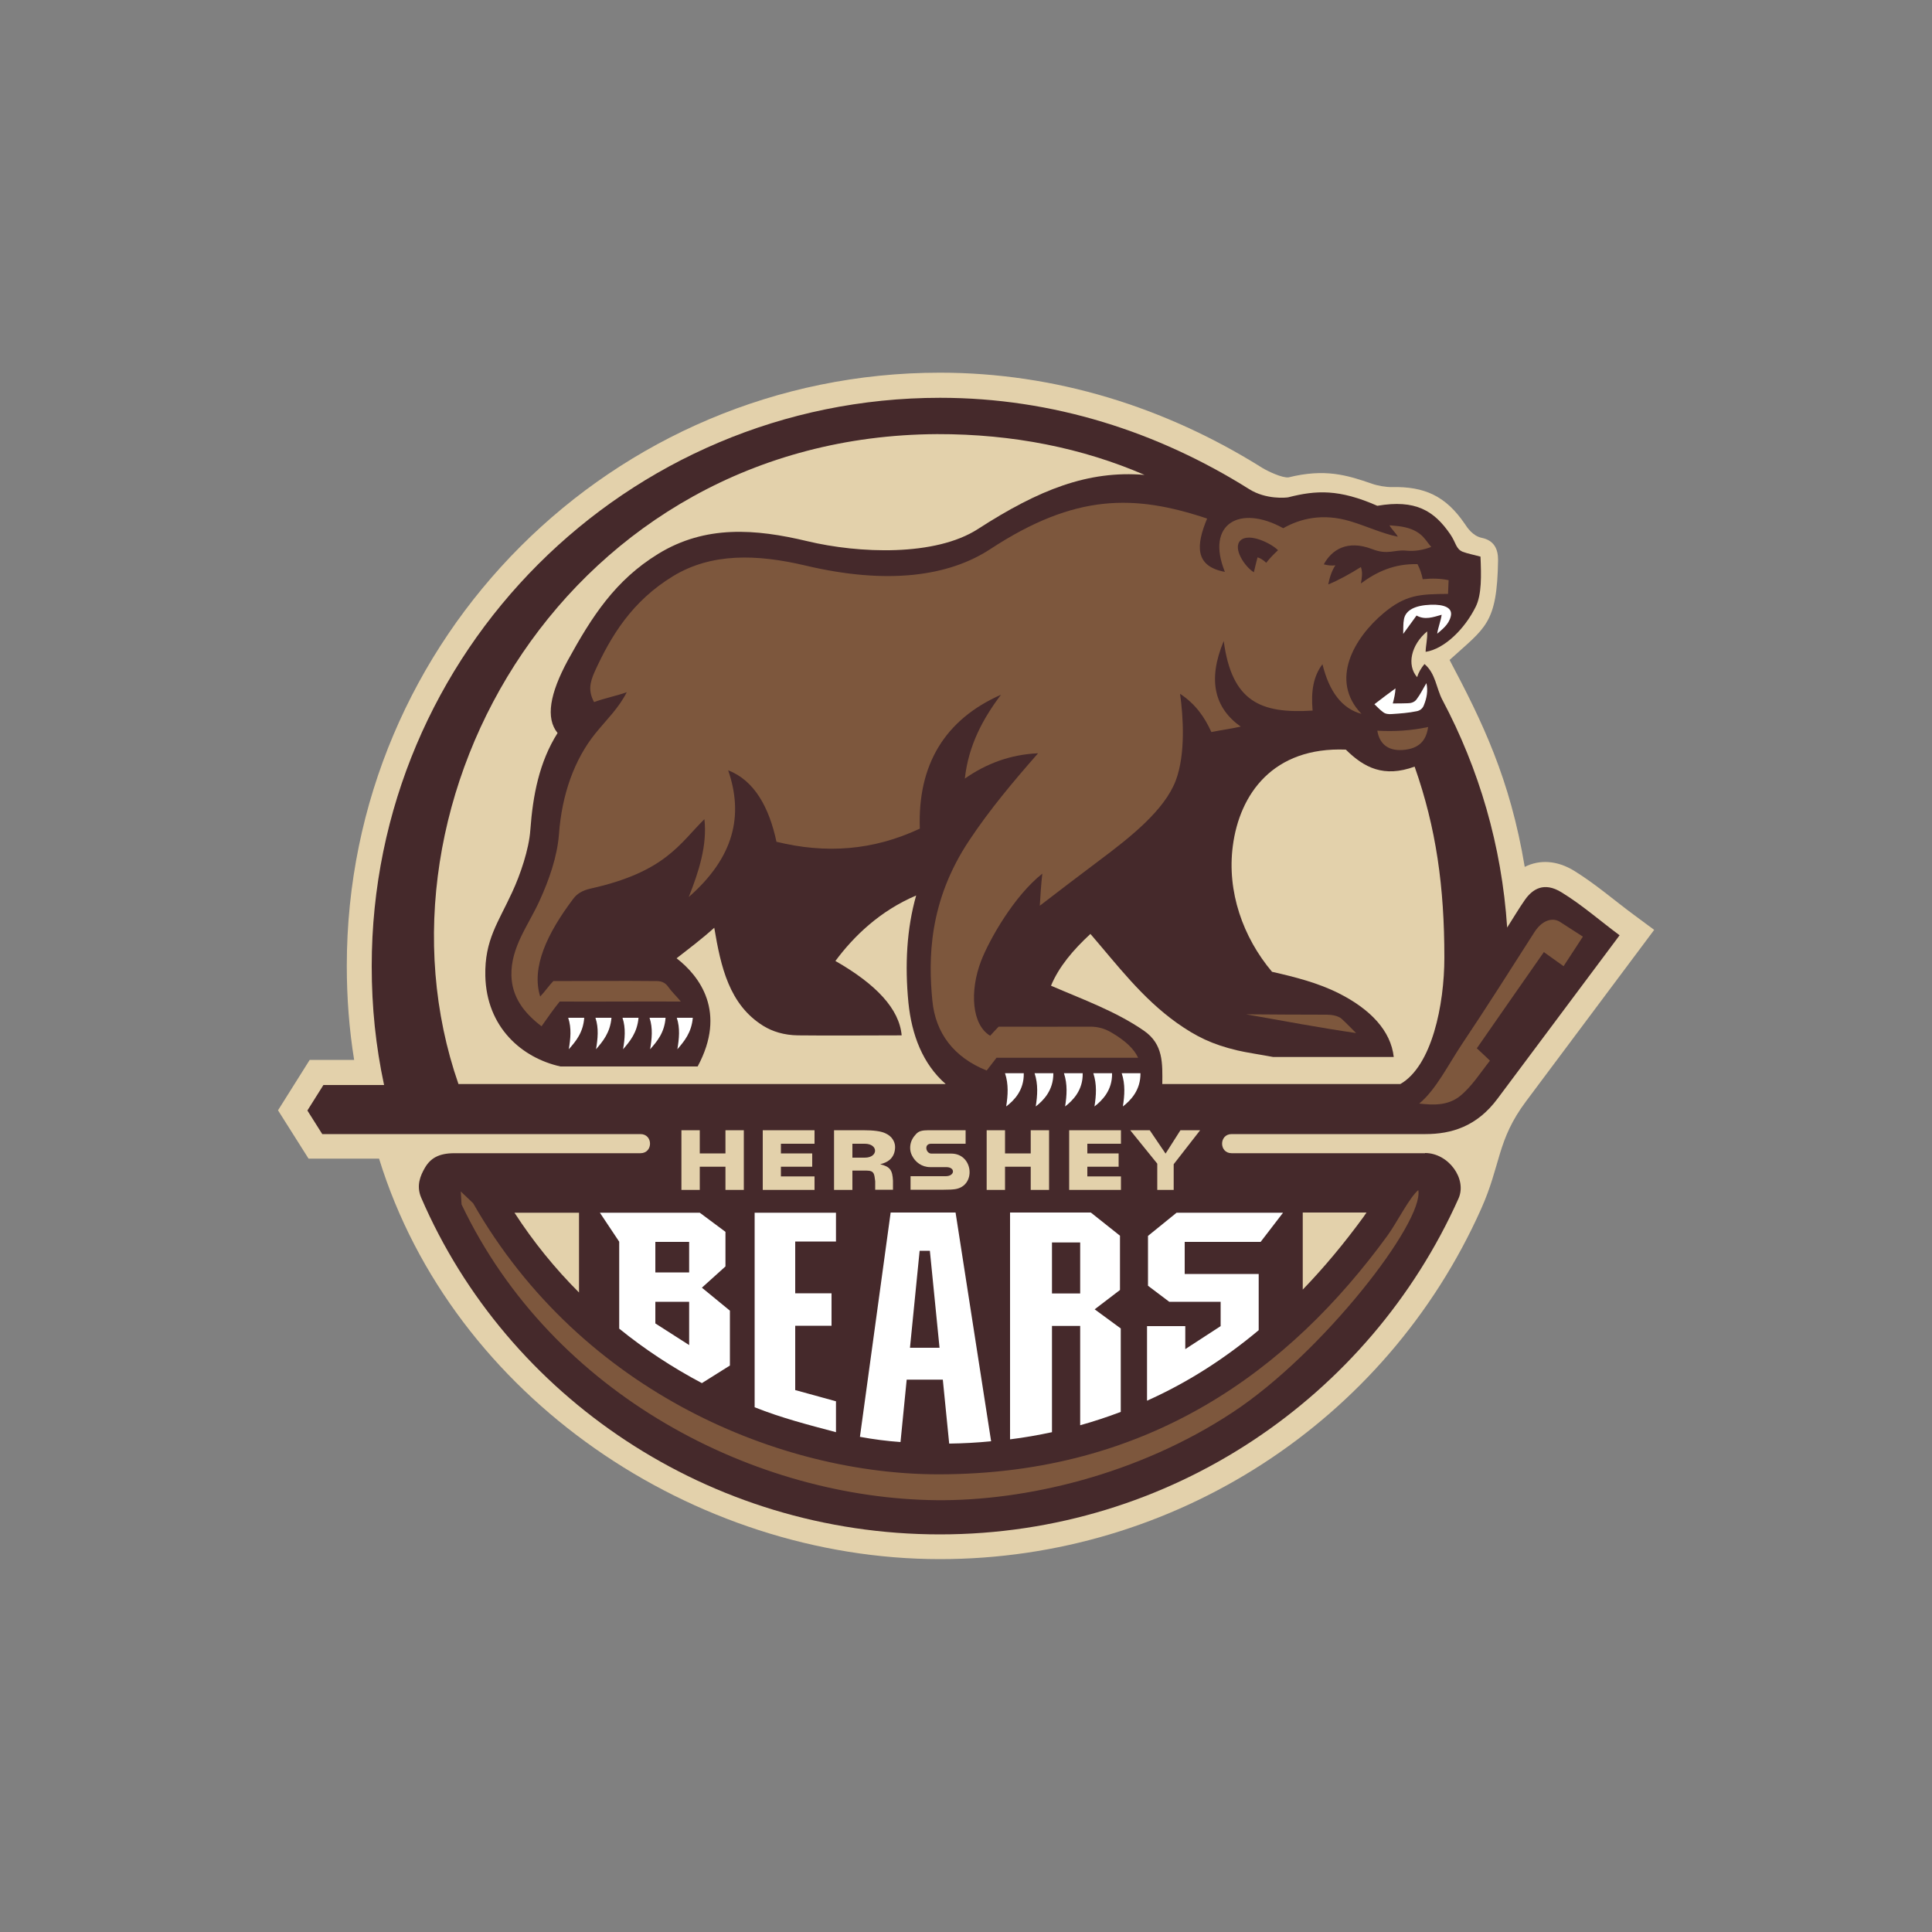 <?xml version="1.0" encoding="utf-8"?>
<!-- Generator: Adobe Illustrator 24.2.0, SVG Export Plug-In . SVG Version: 6.00 Build 0)  -->
<svg version="1.1" id="katman_1" xmlns="http://www.w3.org/2000/svg" xmlns:xlink="http://www.w3.org/1999/xlink" x="0px" y="0px"
	 viewBox="0 0 1000 1000" style="enable-background:new 0 0 1000 1000;" xml:space="preserve">
<rect x="0" y="0" width="1000" height="1000" fill="#808080" stroke="none"/>
<style type="text/css">
	.st0{fill-rule:evenodd;clip-rule:evenodd;fill:#E3D1AB;}
	.st1{fill-rule:evenodd;clip-rule:evenodd;fill:#45292B;}
	.st2{fill-rule:evenodd;clip-rule:evenodd;fill:#7D573D;}
	.st3{fill-rule:evenodd;clip-rule:evenodd;fill:#FFFFFF;}
</style>
<g>
	<path class="st0" d="M750.3,341.6c16.9,31.9,31.3,61.4,38.9,107.1c7.7-3.9,16.8-3.4,25.7,2.1c11,6.8,20.6,15.2,30.9,22.8l10.4,7.7
		L789.9,570c-15.2,20.3-12.9,32.6-23.3,55.8C717.3,736,607.6,807,486.5,807c-127.3,0-252.1-83.6-290.3-207.3h-36.5l-15.8-25
		l16.4-26.1h23c-2.6-16.1-3.8-32.3-3.8-48.7c0-169.6,137.5-307,307-307c59.7,0,116.5,17.7,166.9,49.3c2.8,1.7,10.1,5.2,13.5,4.9
		c18.9-4.7,30.3-1.2,43.3,3.3c2.8,1,7.3,1.8,10.4,1.7c16.5-0.3,27.6,4.4,37.6,19.1c1.2,1.8,4,6.2,8.8,7.2c6.2,1.3,8.4,5.6,8.4,11.4
		C774.9,323.2,768.8,324.7,750.3,341.6L750.3,341.6z"/>
	<path class="st1" d="M737.6,596.8c12.1,0,21.9,13.4,17.3,23.6C709,722.9,606,794.2,486.5,794.2c-119.5,0-224-71.1-268.5-174.3
		c-2.7-6.3-0.3-11.6,1.9-15.4c2.9-5,7.2-7.6,15.3-7.6h96.3c6.6,0,6.6-9.9,0-9.9H166.8l-7.7-12.2l8.3-13.2h31.4
		c-4.3-20.1-6.4-40.1-6.4-61.5c0-162.5,131.7-294.2,294.2-294.2c58.6,0,112.9,17.7,160,47.3c8.8,5.5,19.2,4.4,20.2,4.2
		c14.5-3.7,26.3-4.3,46.1,4.4c19.7-3.4,29.4,2.5,37.8,14.8c3,4.4,2.8,7.5,6.4,9c2.3,0.9,6.3,1.7,9.2,2.5c0.4,9.7,0.7,19.6-2.5,26
		c-5.7,11.5-16.2,21.8-25.9,23.3c0.1-3.7,1-6.5,0.8-10.6c-8.3,6.9-10.7,17.4-5.2,23.7c0.7-2.4,2-4.6,3.8-6.8
		c5.8,4.8,6.1,12.6,9.3,18.6c18.9,35.6,30.7,75.4,33.5,117.8c3.1-4.8,6-9.8,9.3-14.5c3.8-5.3,9.7-9.4,18.9-3.7
		c10.6,6.5,20,14.8,30,22.2l-63.2,84.6c-10.7,14.4-23.9,18.3-37.3,18.3H637.5c-6.6,0-6.6,9.9,0,9.9H737.6L737.6,596.8z"/>
	<path class="st0" d="M579,603.9h-16.2v5h17.4v7h-26.8V585h26.8v7h-17.4v5H579V603.9L579,603.9z M420.4,603.9h-16.2v5h17.4v7h-26.8
		v-15.5V585h26.8v7h-17.4v5h16.2V603.9L420.4,603.9z M543,615.9h-9.5v-12h-13.3v12h-9.5V585h9.5v12h13.3v-12h9.5
		C543,616.2,543,584.5,543,615.9L543,615.9z M385,615.9h-9.5v-12h-13.3v12h-9.5V585h9.5v12h13.3v-12h9.5
		C385,616.2,385,584.5,385,615.9L385,615.9z M441.2,599.2h6.4c7.1,0,7.1-7.2,0-7.2h-6.4V599.2L441.2,599.2z M441.2,605.9v10h-9.5
		V585h14.9c5.7,0,9.6,0.5,11.9,1.7c1.5,0.7,2.7,1.7,3.5,2.9c0.8,1.2,1.3,2.6,1.3,4c0,2.9-1,5.2-2.9,6.8c-1.2,1-2.8,1.7-4.8,2.2
		c5.2,1.3,6.3,3.1,6.6,8.5v4.7h-9.2v-4.4c-0.5-3.5-0.3-5.5-4.4-5.5H441.2L441.2,605.9z M471.3,615.8v-7h18.2c4.8,0,5.1-4.7,0.3-4.7
		h-8.3c-4.4,0-7.8-2.6-9.5-6.1c-0.6-1.2-0.9-2.5-0.9-3.9c0-2.2,0.7-4.2,2.1-6c1.4-1.7,2.2-2.7,5.2-3c1-0.1,2.5-0.1,4.5-0.1h16.9v7
		h-17.9c-3.8,0-2.7,5.1,0.2,5.1h10.3c11.4,0,13,16.7,2,18.4c-1.3,0.2-3.3,0.3-5.9,0.3H471.3L471.3,615.8z M599,602.3L585,585h10.1
		l8.2,12.1L611,585h10.2l-13.7,17.6v13.3H599V602.3L599,602.3z"/>
	<path class="st0" d="M732.2,396.8c-15.9,5.8-26.1,0.6-35.6-8.8c-37.6-1.5-55,22.9-58.5,49.9c-3.1,23.5,5.2,47.2,20.3,65.1
		c11.9,2.7,23.8,5.7,34.7,11.2c16.2,8.2,26.8,19.3,28.3,32.9H659c-5.2-1-14.4-2.4-18.5-3.4c-13.1-3.1-21.4-7.2-31.3-14.2
		c-18.1-12.9-30.9-30-44.8-46.1c-9,8.3-16.4,17.1-20.4,26.8c16.4,7.1,33.5,13.2,48.1,23.3c10.1,7,9.6,16.9,9.5,27.6h123.2
		c16.3-9.3,22.8-40.9,22.8-65.5C747.6,459.1,743.4,428.6,732.2,396.8L732.2,396.8z"/>
	<path class="st0" d="M489.5,561.1c-11.9-10.4-17.6-25.4-19.3-42.1c-1.9-19.4-0.9-38.3,4-55.5c-18.8,8-32.3,21.1-41.8,33.9
		c21.2,12.1,33.1,24.9,34.3,38.5c-17.9,0-35.8,0.2-53.7,0c-7.2-0.1-13.2-2-17.9-4.9c-17.7-11-22-30.6-25.4-50.8
		c-6.3,5.7-13.2,10.9-19.5,15.8c11.9,9.2,26.1,27.8,10.9,56h-71c-19.9-4.4-38.3-20.2-38.9-46.9c-0.4-18.6,6.7-27.6,13.9-43.3
		c4.2-9,8.7-22.2,9.4-32.2c1.3-17.9,4.6-35.2,14.1-50.2c-6.3-7.7-4-20.4,5.3-37.6c12.4-22.6,24.5-41.5,46.9-55.2
		c24.4-14.9,50.2-12.9,77-6.5c26.7,6.4,66.3,8,88.4-6.3c31.6-20.4,57-30.4,86.2-28c-31.9-13.8-67.9-21.2-107.4-21.1
		C294.6,225.7,186,413.5,237.3,561.1H489.5L489.5,561.1z"/>
	<path class="st2" d="M734.1,616c3.1,16.4-49.5,84.4-96.2,115.1c-49.2,32.4-107.4,45.8-153.1,45.4c-93.5-1-198.6-53.8-245.9-153.1
		l-0.4-6.7l6.4,6.1c56.6,99,160.5,140.4,241,140.3c108.5,0,181.5-53.7,232.5-123.9C723,632.8,729.6,619.7,734.1,616L734.1,616z"/>
	<path class="st2" d="M644.9,525c14.4,0.1,27.3,0.2,41.7,0.2c2.3,0,5.9,0.4,7.9,2.2c2.5,2.3,5,4.9,7.4,7.3
		C682.6,531.9,663.7,528.3,644.9,525L644.9,525z"/>
	<path class="st3" d="M350.6,543.1c0.9-5.4,1.5-10.9-0.3-16.3c2.8,0,5.5,0,8.3,0C357.9,534.6,354.1,539,350.6,543.1L350.6,543.1z"/>
	<path class="st3" d="M336.5,543.1c0.9-5.4,1.5-10.9-0.3-16.3c2.8,0,5.5,0,8.3,0C343.9,534.6,340.1,539,336.5,543.1L336.5,543.1z"/>
	<path class="st3" d="M322.5,543.1c0.9-5.4,1.5-10.9-0.3-16.3c2.8,0,5.5,0,8.3,0C329.8,534.6,326,539,322.5,543.1L322.5,543.1z"/>
	<path class="st3" d="M308.5,543.1c0.9-5.4,1.5-10.9-0.3-16.3c2.8,0,5.5,0,8.3,0C315.8,534.6,312,539,308.5,543.1L308.5,543.1z"/>
	<path class="st3" d="M581.2,572.7c0.9-5.8,1.3-11.4-0.6-17.2c3,0,6.7,0,9.7,0C590.4,564.3,585.2,569.6,581.2,572.7L581.2,572.7z"/>
	<path class="st3" d="M566.5,572.7c0.9-5.8,1.3-11.4-0.6-17.2c3,0,6.7,0,9.7,0C575.8,564.3,570.5,569.6,566.5,572.7L566.5,572.7z"/>
	<path class="st3" d="M551.3,572.7c0.9-5.8,1.3-11.4-0.6-17.2c3,0,6.7,0,9.7,0C560.6,564.3,555.3,569.6,551.3,572.7L551.3,572.7z"/>
	<path class="st3" d="M536.1,572.7c0.9-5.8,1.3-11.4-0.6-17.2c3,0,6.7,0,9.7,0C545.3,564.3,540.1,569.6,536.1,572.7L536.1,572.7z"/>
	<path class="st3" d="M520.8,572.7c0.9-5.8,1.3-11.4-0.6-17.2c3,0,6.7,0,9.7,0C530.1,564.3,524.9,569.6,520.8,572.7L520.8,572.7z"/>
	<path class="st3" d="M294.4,543.1c0.9-5.4,1.5-10.9-0.3-16.3c2.8,0,5.5,0,8.3,0C301.8,534.6,298,539,294.4,543.1L294.4,543.1z"/>
	<path class="st2" d="M712.9,378.2c8.8,0.5,17.5,0,26.3-1.9c-1,7-4.6,11.3-13.3,11.9C717.8,388.7,713.9,384.4,712.9,378.2
		L712.9,378.2z"/>
	<path class="st3" d="M711.4,364.5c3.6-2.8,7.2-5.5,10.9-8.2c-0.1,2.6-0.7,5.2-1.4,7.8c2.6,0,5.1,0,7.7-0.1c1.7,0,3.5-0.5,4.6-2
		c2-2.6,3.4-5.6,5.1-8.4c0.9,3.9,0.2,7.7-1.3,11.4c-0.7,1.9-2.2,2.8-3.6,3.1c-4.4,0.9-8.5,1.2-13.1,1.5c-1.5,0.1-3.2,0-4.4-1
		C714.2,367.4,712.9,365.9,711.4,364.5L711.4,364.5z"/>
	<path class="st3" d="M733.2,318.6c-2.3,3.2-4.6,6.3-6.9,9.5c0.1-2.6-0.1-5.2,0.4-7.7c0.9-4.5,5.5-7.1,14-7.4
		c6.7-0.2,11.4,1.5,10.2,6.1c-1.1,4.3-4.5,6.7-7,8.9c0.4-3.1,1.9-6.7,2.3-9.8C741.6,319.5,737.5,321,733.2,318.6L733.2,318.6z"/>
	<path class="st2" d="M280.3,531.2c-9.6-7.3-15.3-15.5-15.6-26.3c-0.3-14.6,8.6-25.7,14.4-38.3c5.2-11.3,9.3-23.3,10.2-34.6
		c1.5-21,8.1-39,18.8-52.3c5.9-7.3,12.1-13.1,16.3-21.4c-5.3,1.9-11.6,3.1-16.9,5.1c-3-5.5-2.3-9.9,0.2-15.5
		c8.5-18.8,19.5-36.8,40.7-49.7c19.9-12.1,43.4-11.4,68.4-5.5c42.6,10.1,74.3,5.6,95.8-8.5c44.1-28.9,74.7-28.3,112.2-15.8
		c-5.7,13.7-6.6,24.7,9.2,27.6c-10.1-25,7.8-35,30.2-22.6c8.8-5,20.4-7.9,34.7-3.6c8.4,2.5,16.3,6.3,24.6,8
		c-1.1-2.1-3.2-3.8-4.3-5.9c5.5,0.4,11.2,0.9,15.9,4.6c2.3,1.8,3.8,4.4,5.7,6.6c-4,1.5-8.4,2.4-13.1,1.9c-5.8-0.6-9.4,2.4-17.5-0.8
		c-12.8-4.9-20.9,0.3-25,7.9c1.8,0.5,4.1,0.8,6,0.5c-1.9,2.8-3.1,6.6-3.7,9.9c5.6-2.3,11.3-5.5,16.9-9c1,2.8,0.5,5.6,0,8.5
		c8.1-6,17.2-10.3,29.3-10c1.4,2.8,2.1,4.9,2.7,7.8c4.7-0.5,9.2-0.4,13.4,0.5c-0.1,2.4-0.2,4.7-0.3,7.1c-14.6,0.1-21.9,0.4-33.3,9.9
		c-15.3,12.8-28.2,34.8-11.5,52.2c-10.1-2.7-16.7-11.5-20.2-25.7c-4.7,6.2-6,14-5.1,24c-26.9,1.7-41.8-4.6-46-36
		c-8.5,20.3-4.7,34.7,8.8,44.3c-5.1,1.1-10.1,1.8-15.2,2.8c-3.5-7.7-8.1-14.4-16.2-19.8c1.6,11.4,3,31.2-2.3,45.1
		c-5.9,15.2-23.1,28.9-39.4,41.1c-10.3,7.7-20.6,15.6-30.9,23.5c0.3-5.3,0.7-11.5,1.3-16.6c-14.7,11.6-27.5,34.3-31.7,45.2
		c-6,15.7-4.8,33,4.7,38.7c1.5-1.6,2.9-3.2,4.4-4.7c15.8,0,31.6,0.1,47.4,0c3.6,0,7.3,0.8,11.1,3.1c7.3,4.3,11.6,8.5,13.7,13
		c-24.4,0-48.9,0-73.3,0c-1.7,2.2-3.4,4.4-5.1,6.6c-17-6.8-26.5-19.4-28.1-36.1c-2.1-21.3-2.1-51.4,19.2-83.2
		c10.5-15.8,22.6-30.2,35.5-44.9c-14.2,0.6-26.8,5.3-37.9,13.1c1.9-17.4,9.5-31.2,18.7-43.4c-29,12.8-43.2,36.2-42,69.3
		c-24.1,11.3-48.5,13.1-74.2,6.8c-3.8-17.8-11.4-31.7-25-37c8,23.3,3.2,44.9-20.4,65.6c5.3-13.4,9.6-26.9,8.1-40.3
		c-12.8,12.6-20.2,27.3-58.8,35.9c-4.5,1-7.2,2.8-9,5.2c-13.6,18-21.9,35.6-17.2,50.7c2.3-2.4,4.5-5.6,6.8-8c17.9,0,35.8-0.2,53.6,0
		c2.9,0,4.7,1.3,5.8,2.9c2,2.8,4.4,5,6.6,7.7c-20.9-0.1-41.8,0.1-62.7,0C286.2,522.7,283.5,526.7,280.3,531.2L280.3,531.2z
		 M649,296.2c-4.6-2.7-11.2-12.5-6.9-16.5c4.4-4.1,15.9,1.5,19.4,5.1c-2.4,2.2-4.5,4.4-6.1,6.5c-1.4-1.4-3.4-2.6-4.5-2.8
		C650.2,291,649.6,293.7,649,296.2L649,296.2z"/>
	<path class="st3" d="M593.9,686.4h19.6v11.9l18.3-11.9v-12.6h-26.6l-11-8.3v-25.8l14.8-12h55.1l-11.6,15.1h-39.3v16.6h38.3v29.1
		c-17.8,14.9-37,27.2-57.8,36.5V686.4L593.9,686.4z M559.1,686.3v51.4c7.2-2,14.1-4.3,21-6.9v-43.2l-13.5-9.9l13.1-10v-28.1
		l-15.1-12h-41.8V745c7.4-0.9,14.6-2.2,21.7-3.7v-55H559.1L559.1,686.3z M466.1,746.4l3.2-32.3H488l3.3,33.1
		c7.4-0.1,14.6-0.5,21.7-1.2l-18.4-118.4H461l-15.9,116.1C452.1,745,459.1,745.9,466.1,746.4L466.1,746.4z M432.7,741.3v-16
		l-21.1-5.8v-33.3h18.8v-16.8h-18.8v-26.8h21.1v-14.9h-42.1v100.7C404.7,734,418.1,737.4,432.7,741.3L432.7,741.3z M320.5,687.7
		c13.2,10.7,27.5,20.1,42.8,28.2l14.5-9.1v-28.4l-14.5-11.9l12.2-11v-17.9l-13.3-9.9h-51.7l10,15V687.7L320.5,687.7z M471,697.6
		l5-50.2h5.3l5,50.2H471L471,697.6z M544.5,643.1h14.6v26.4h-14.6V643.1L544.5,643.1z M339.2,673.8h17.5v22.4L339.2,685V673.8
		L339.2,673.8z M339.2,642.8h17.5v15.8h-17.5V642.8L339.2,642.8z"/>
	<path class="st0" d="M266.3,627.7c9.7,15,20.9,28.8,33.4,41.3v-41.3H266.3L266.3,627.7z"/>
	<path class="st0" d="M674.3,667.5v-39.9h33c-0.5,0.7-1,1.5-1.5,2.2C695.8,643.5,685.3,656.1,674.3,667.5L674.3,667.5z"/>
	<path class="st2" d="M734.6,571.2c8.7-7.2,15.1-20.3,22.2-30.9c12.8-19.1,25-38.4,37.4-57.8c4-6.3,9.5-7.8,13.3-5.3l11.8,7.6
		c-3.2,5-6.8,10.3-10,15.3c-3.4-2.4-6.8-4.9-10.2-7.3c-11.6,16.6-23.2,33.2-34.7,49.8c2.3,2.1,4.5,4.2,6.8,6.4
		c-5,6.3-9.4,13.4-15.6,18.4C749.2,572.4,741.7,572,734.6,571.2L734.6,571.2z"/>
</g>
</svg>
